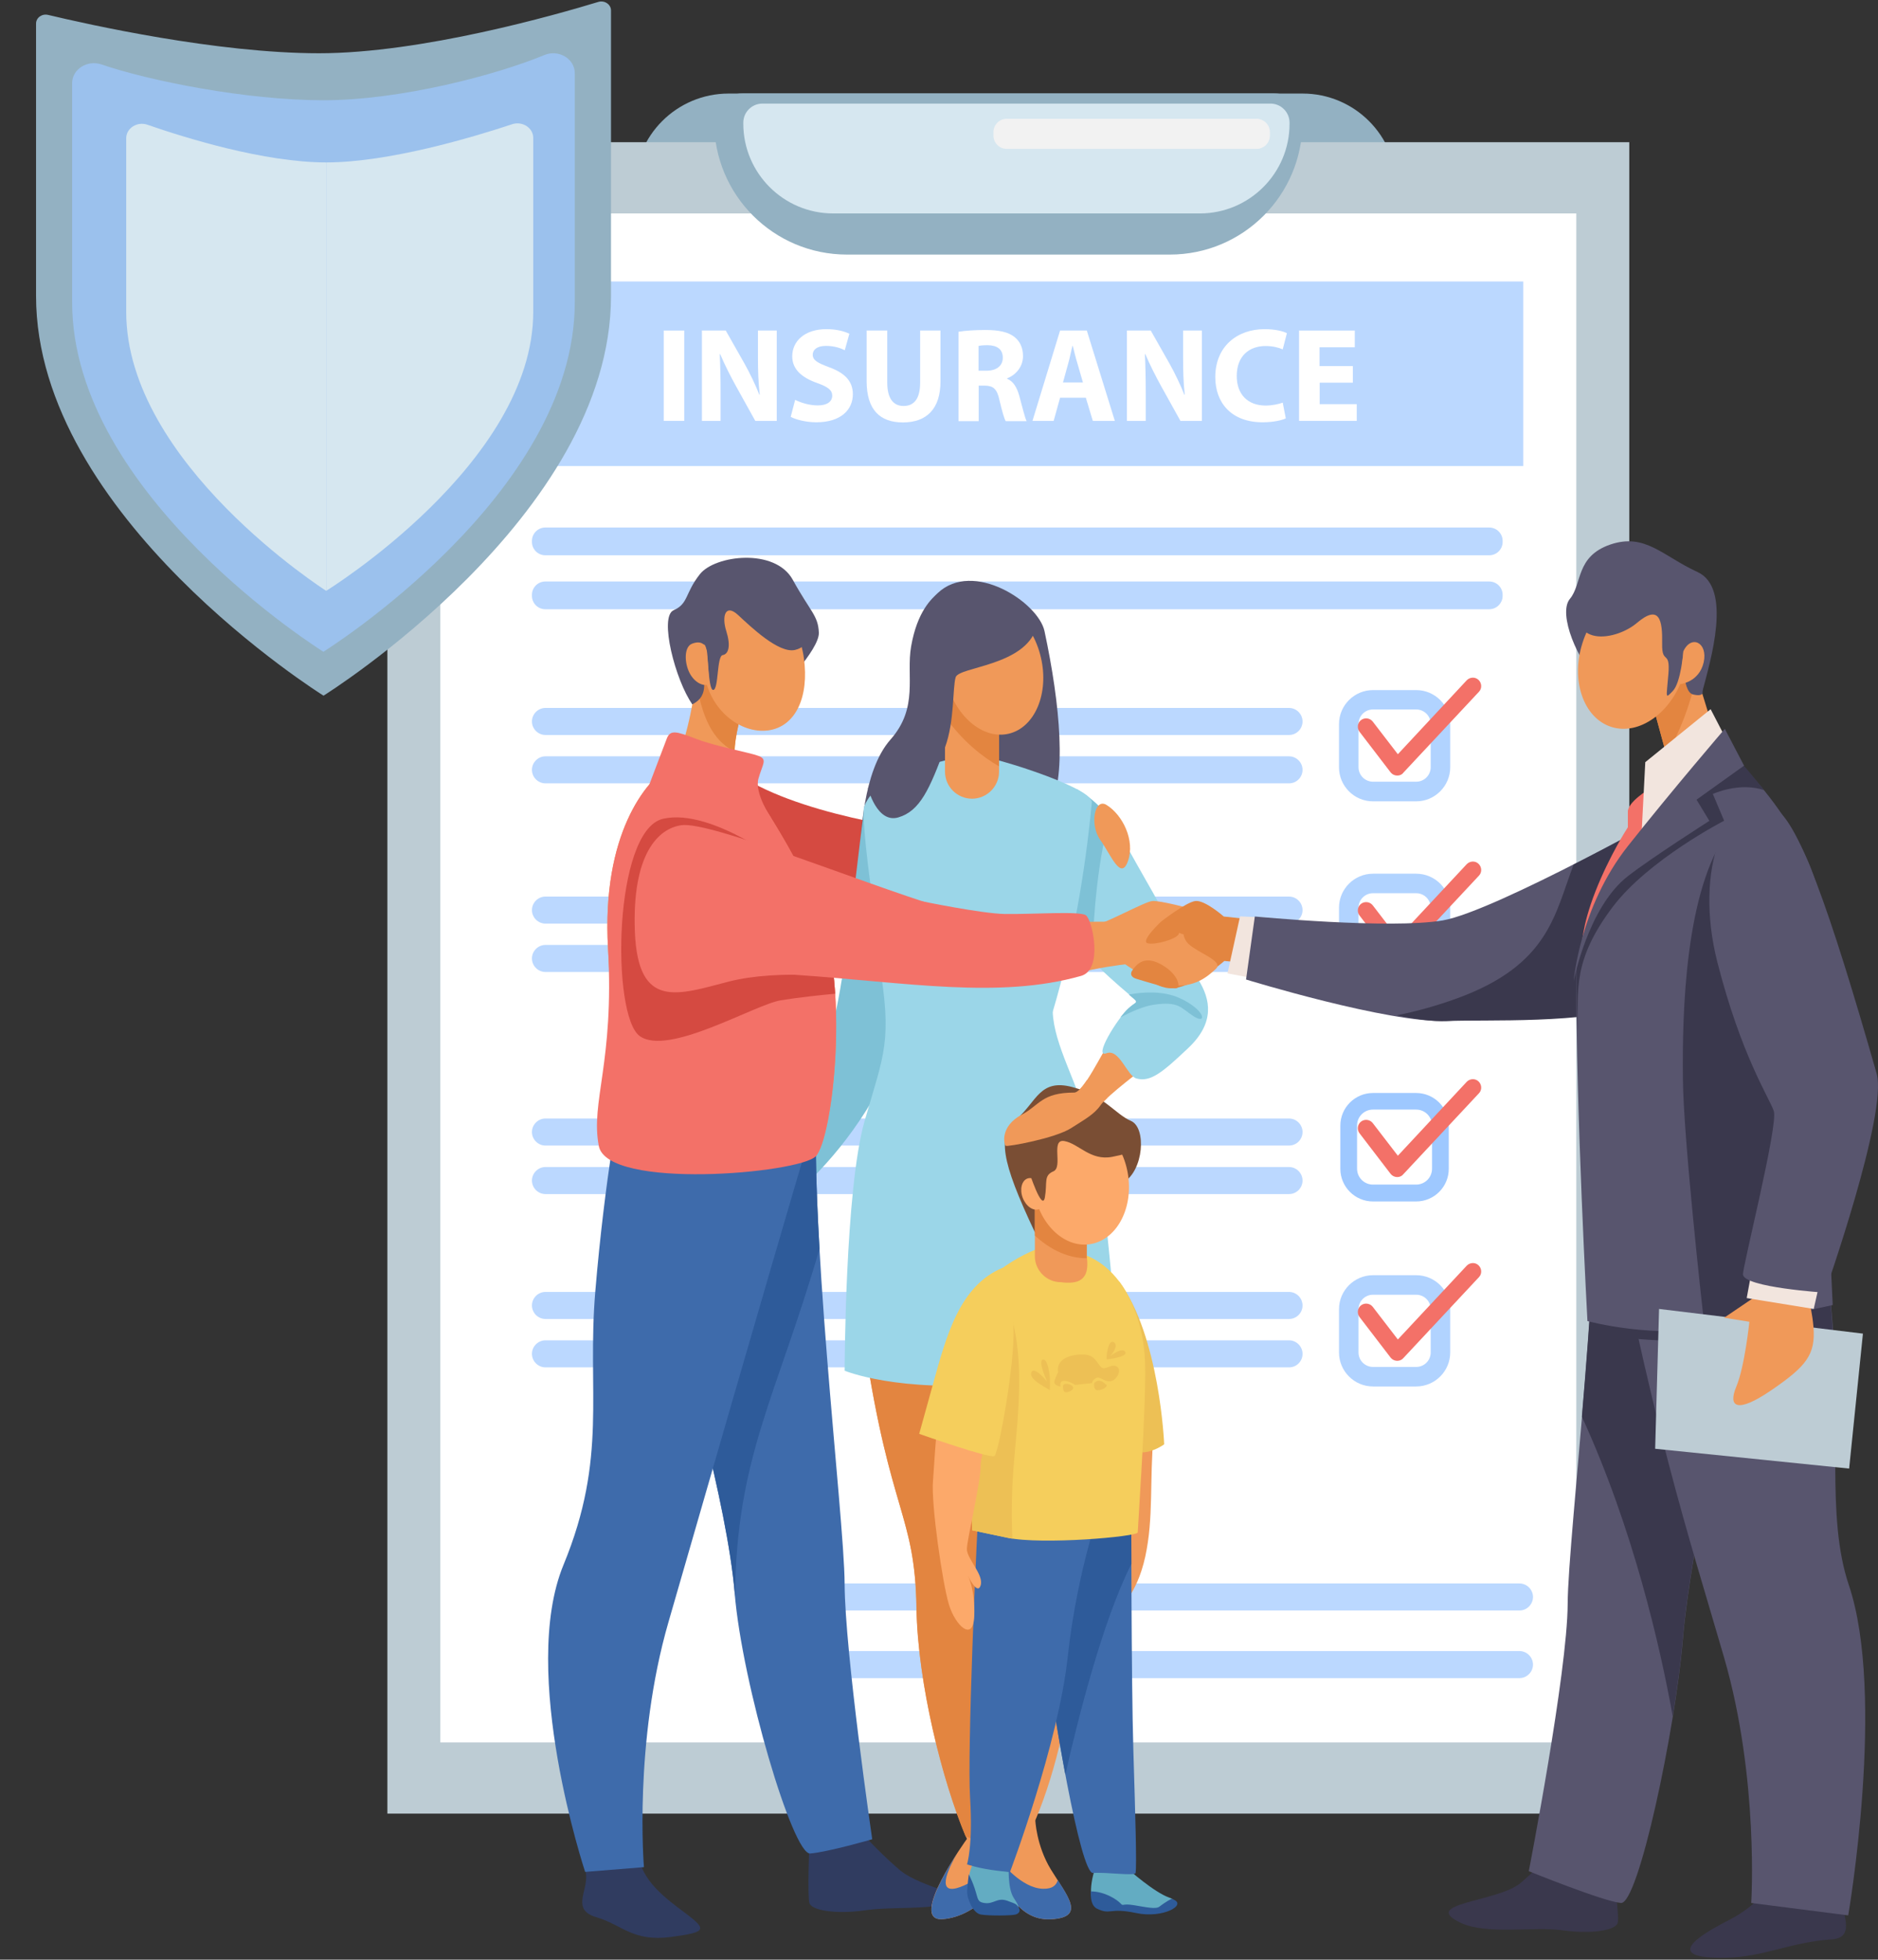<svg width="372" height="388" viewBox="0 0 372 388" fill="none" xmlns="http://www.w3.org/2000/svg">
<rect x="0" y="0" width="372" height="388" fill="#333333" stroke="none"/>
<path d="M125.727 37.127H276.632C276.632 26.859 268.296 18.523 258.028 18.523H144.331C134.063 18.523 125.727 26.831 125.727 37.127Z" fill="#93B1C2"/>
<path d="M322.732 28.156H76.734V359.088H322.732V28.156Z" fill="#BDCCD4"/>
<path d="M312.238 42.261H87.219V344.983H312.238V42.261Z" fill="white"/>
<path opacity="0.7" d="M294.999 109.943H108.017C106.554 109.943 105.367 108.756 105.367 107.294V107.1C105.367 105.637 106.554 104.45 108.017 104.45H294.999C296.462 104.45 297.649 105.637 297.649 107.1V107.294C297.649 108.756 296.462 109.943 294.999 109.943Z" fill="#9EC8FF"/>
<path opacity="0.7" d="M294.999 120.626H108.017C106.554 120.626 105.367 119.439 105.367 117.976V117.783C105.367 116.32 106.554 115.133 108.017 115.133H294.999C296.462 115.133 297.649 116.32 297.649 117.783V117.976C297.649 119.411 296.462 120.626 294.999 120.626Z" fill="#9EC8FF"/>
<path opacity="0.7" d="M255.334 145.524H108.045C106.582 145.524 105.367 144.309 105.367 142.846C105.367 141.383 106.582 140.169 108.045 140.169H255.334C256.797 140.169 258.012 141.383 258.012 142.846C258.012 144.309 256.825 145.524 255.334 145.524Z" fill="#9EC8FF"/>
<path opacity="0.7" d="M255.334 155.102H108.045C106.582 155.102 105.367 153.887 105.367 152.424C105.367 150.961 106.582 149.747 108.045 149.747H255.334C256.797 149.747 258.012 150.961 258.012 152.424C258.012 153.887 256.825 155.102 255.334 155.102Z" fill="#9EC8FF"/>
<path opacity="0.7" d="M255.334 182.87H108.045C106.582 182.87 105.367 181.656 105.367 180.193C105.367 178.73 106.582 177.516 108.045 177.516H255.334C256.797 177.516 258.012 178.73 258.012 180.193C258.012 181.656 256.825 182.87 255.334 182.87Z" fill="#9EC8FF"/>
<path opacity="0.7" d="M255.334 192.449H108.045C106.582 192.449 105.367 191.234 105.367 189.771C105.367 188.308 106.582 187.094 108.045 187.094H255.334C256.797 187.094 258.012 188.308 258.012 189.771C258.012 191.234 256.825 192.449 255.334 192.449Z" fill="#9EC8FF"/>
<path opacity="0.7" d="M255.334 226.814H108.045C106.582 226.814 105.367 225.6 105.367 224.137C105.367 222.674 106.582 221.459 108.045 221.459H255.334C256.797 221.459 258.012 222.674 258.012 224.137C258.012 225.6 256.825 226.814 255.334 226.814Z" fill="#9EC8FF"/>
<path opacity="0.7" d="M255.334 236.42H108.045C106.582 236.42 105.367 235.206 105.367 233.743C105.367 232.28 106.582 231.065 108.045 231.065H255.334C256.797 231.065 258.012 232.28 258.012 233.743C258.012 235.206 256.825 236.42 255.334 236.42Z" fill="#9EC8FF"/>
<path opacity="0.7" d="M255.334 261.152H108.045C106.582 261.152 105.367 259.938 105.367 258.475C105.367 257.012 106.582 255.797 108.045 255.797H255.334C256.797 255.797 258.012 257.012 258.012 258.475C258.012 259.938 256.825 261.152 255.334 261.152Z" fill="#9EC8FF"/>
<path opacity="0.7" d="M255.334 270.731H108.045C106.582 270.731 105.367 269.516 105.367 268.053C105.367 266.59 106.582 265.376 108.045 265.376H255.334C256.797 265.376 258.012 266.59 258.012 268.053C258.012 269.544 256.825 270.731 255.334 270.731Z" fill="#9EC8FF"/>
<path opacity="0.7" d="M300.982 318.87H153.693C152.23 318.87 151.016 317.656 151.016 316.193C151.016 314.73 152.23 313.515 153.693 313.515H300.982C302.445 313.515 303.66 314.73 303.66 316.193C303.66 317.656 302.445 318.87 300.982 318.87Z" fill="#9EC8FF"/>
<path opacity="0.7" d="M300.982 332.258H153.693C152.23 332.258 151.016 331.043 151.016 329.58C151.016 328.117 152.23 326.903 153.693 326.903H300.982C302.445 326.903 303.66 328.117 303.66 329.58C303.66 331.043 302.445 332.258 300.982 332.258Z" fill="#9EC8FF"/>
<g opacity="0.8">
<path d="M280.526 158.663H271.97C268.243 158.663 265.234 155.626 265.234 151.928V143.371C265.234 139.644 268.271 136.635 271.97 136.635H280.526C284.253 136.635 287.262 139.672 287.262 143.371V151.928C287.262 155.626 284.225 158.663 280.526 158.663ZM271.97 140.472C270.369 140.472 269.099 141.77 269.099 143.343V151.9C269.099 153.501 270.396 154.771 271.97 154.771H280.526C282.127 154.771 283.397 153.473 283.397 151.9V143.343C283.397 141.742 282.1 140.472 280.526 140.472H271.97Z" fill="#9EC8FF"/>
</g>
<g opacity="0.8">
<path d="M280.526 195.016H271.97C268.243 195.016 265.234 191.979 265.234 188.281V179.724C265.234 175.997 268.271 172.989 271.97 172.989H280.526C284.253 172.989 287.262 176.025 287.262 179.724V188.281C287.262 192.007 284.225 195.016 280.526 195.016ZM271.97 176.853C270.369 176.853 269.099 178.15 269.099 179.724V188.281C269.099 189.882 270.396 191.151 271.97 191.151H280.526C282.127 191.151 283.397 189.854 283.397 188.281V179.724C283.397 178.123 282.1 176.853 280.526 176.853H271.97Z" fill="#9EC8FF"/>
</g>
<path d="M276.78 153.556C276.752 153.556 276.725 153.556 276.697 153.556C276.2 153.529 275.759 153.308 275.455 152.921L269.3 144.889C268.748 144.171 268.886 143.122 269.603 142.57C270.321 142.018 271.37 142.156 271.922 142.874L276.89 149.333L290.526 134.703C291.161 134.041 292.21 133.986 292.873 134.621C293.535 135.255 293.59 136.304 292.955 136.967L277.967 153.004C277.691 153.391 277.249 153.556 276.78 153.556Z" fill="#F37168"/>
<path d="M276.78 189.937C276.752 189.937 276.725 189.937 276.697 189.937C276.2 189.909 275.759 189.688 275.455 189.302L269.3 181.269C268.748 180.552 268.886 179.503 269.603 178.951C270.321 178.399 271.37 178.537 271.922 179.254L276.89 185.714L290.526 171.112C291.161 170.449 292.21 170.394 292.873 171.029C293.535 171.664 293.59 172.713 292.955 173.375L277.967 189.412C277.691 189.744 277.249 189.937 276.78 189.937Z" fill="#F37168"/>
<path d="M280.516 237.883H271.959C268.398 237.883 265.5 234.985 265.5 231.424V222.867C265.5 219.306 268.398 216.408 271.959 216.408H280.516C284.077 216.408 286.975 219.306 286.975 222.867V231.424C286.975 234.985 284.077 237.883 280.516 237.883ZM271.959 219.693C270.22 219.693 268.812 221.1 268.812 222.839V231.396C268.812 233.135 270.22 234.543 271.959 234.543H280.516C282.255 234.543 283.663 233.135 283.663 231.396V222.839C283.663 221.1 282.255 219.693 280.516 219.693H271.959Z" fill="#9EC8FF"/>
<g opacity="0.8">
<path d="M280.526 274.512H271.97C268.243 274.512 265.234 271.476 265.234 267.777V259.22C265.234 255.494 268.271 252.485 271.97 252.485H280.526C284.253 252.485 287.262 255.521 287.262 259.22V267.777C287.262 271.504 284.225 274.512 280.526 274.512ZM271.97 256.35C270.369 256.35 269.099 257.647 269.099 259.22V267.777C269.099 269.378 270.396 270.648 271.97 270.648H280.526C282.127 270.648 283.397 269.351 283.397 267.777V259.22C283.397 257.619 282.1 256.35 280.526 256.35H271.97Z" fill="#9EC8FF"/>
</g>
<path d="M276.78 233.053C276.752 233.053 276.725 233.053 276.697 233.053C276.2 233.025 275.759 232.804 275.455 232.418L269.3 224.385C268.748 223.668 268.886 222.619 269.603 222.067C270.321 221.514 271.37 221.652 271.922 222.37L276.89 228.829L290.526 214.2C291.161 213.537 292.21 213.482 292.873 214.117C293.535 214.752 293.59 215.801 292.955 216.463L277.967 232.5C277.691 232.859 277.249 233.053 276.78 233.053Z" fill="#F37168"/>
<path d="M276.78 269.433C276.752 269.433 276.725 269.433 276.697 269.433C276.2 269.406 275.759 269.185 275.455 268.798L269.3 260.766C268.748 260.048 268.886 258.999 269.603 258.447C270.321 257.895 271.37 258.033 271.922 258.751L276.89 265.21L290.526 250.608C291.161 249.946 292.21 249.89 292.873 250.525C293.535 251.16 293.59 252.209 292.955 252.871L277.967 268.909C277.691 269.24 277.249 269.433 276.78 269.433Z" fill="#F37168"/>
<path d="M231.723 50.404H167.767C153.247 50.404 141.461 38.645 141.461 24.098C141.461 21.007 143.973 18.495 147.064 18.495H252.397C255.489 18.495 258.001 21.007 258.001 24.098C258.001 38.645 246.242 50.404 231.723 50.404Z" fill="#93B1C2"/>
<path d="M237.662 42.261H165.038C155.212 42.261 147.234 34.284 147.234 24.457V24.291C147.234 22.194 148.946 20.51 151.016 20.51H251.656C253.754 20.51 255.438 22.221 255.438 24.291V24.457C255.466 34.284 247.488 42.261 237.662 42.261Z" fill="#D6E7F0"/>
<path opacity="0.7" d="M301.728 55.731H97.742V92.277H301.728V55.731Z" fill="#9EC8FF"/>
<path d="M135.534 65.447V83.334H131.477V65.447H135.534Z" fill="white"/>
<path d="M139.039 83.334V65.447H143.759L147.486 72.017C148.534 73.894 149.611 76.13 150.411 78.145H150.494C150.218 75.771 150.135 73.369 150.135 70.692V65.447H153.862V83.334H149.611L145.774 76.433C144.725 74.529 143.538 72.21 142.655 70.112L142.572 70.14C142.683 72.514 142.738 75.026 142.738 77.951V83.334H139.039Z" fill="white"/>
<path d="M157.508 79.166C158.585 79.718 160.269 80.27 162.008 80.27C163.857 80.27 164.851 79.497 164.851 78.338C164.851 77.234 163.995 76.599 161.842 75.826C158.861 74.777 156.929 73.149 156.929 70.554C156.929 67.49 159.468 65.171 163.691 65.171C165.706 65.171 167.197 65.585 168.246 66.082L167.335 69.339C166.617 68.981 165.348 68.484 163.581 68.484C161.814 68.484 160.986 69.284 160.986 70.223C160.986 71.355 162.008 71.879 164.299 72.735C167.445 73.894 168.936 75.55 168.936 78.062C168.936 81.071 166.617 83.61 161.704 83.61C159.661 83.61 157.646 83.086 156.625 82.534L157.508 79.166Z" fill="white"/>
<path d="M175.749 65.447V75.743C175.749 78.835 176.909 80.381 178.979 80.381C181.104 80.381 182.264 78.89 182.264 75.743V65.447H186.294V75.495C186.294 81.016 183.506 83.638 178.841 83.638C174.314 83.638 171.664 81.153 171.664 75.44V65.447H175.749Z" fill="white"/>
<path d="M189.805 65.696C191.102 65.475 193.034 65.337 195.187 65.337C197.837 65.337 199.714 65.724 200.984 66.745C202.033 67.6 202.64 68.843 202.64 70.499C202.64 72.79 201.011 74.336 199.493 74.915V74.998C200.735 75.495 201.426 76.709 201.895 78.338C202.447 80.353 202.999 82.699 203.358 83.389H199.217C198.914 82.892 198.5 81.43 197.975 79.221C197.506 76.986 196.733 76.378 195.077 76.351H193.862V83.389H189.86V65.696H189.805ZM193.835 73.397H195.436C197.451 73.397 198.638 72.376 198.638 70.83C198.638 69.174 197.534 68.373 195.657 68.346C194.663 68.346 194.111 68.429 193.835 68.484V73.397Z" fill="white"/>
<path d="M209.981 78.752L208.711 83.334H204.516L209.981 65.447H215.281L220.829 83.334H216.468L215.088 78.752H209.981ZM214.508 75.716L213.404 71.906C213.073 70.858 212.769 69.505 212.493 68.456H212.438C212.162 69.505 211.913 70.885 211.61 71.906L210.561 75.716H214.508Z" fill="white"/>
<path d="M223.227 83.334V65.447H227.947L231.673 72.017C232.722 73.894 233.798 76.13 234.599 78.145H234.682C234.406 75.771 234.351 73.369 234.351 70.692V65.447H238.077V83.334H233.826L229.989 76.433C228.94 74.529 227.753 72.21 226.87 70.112L226.787 70.14C226.898 72.514 226.953 75.026 226.953 77.951V83.334H223.227Z" fill="white"/>
<path d="M254.694 82.837C253.948 83.196 252.265 83.61 250.112 83.61C243.929 83.61 240.727 79.773 240.727 74.667C240.727 68.567 245.088 65.171 250.498 65.171C252.596 65.171 254.197 65.585 254.914 65.972L254.086 69.174C253.258 68.815 252.127 68.511 250.691 68.511C247.489 68.511 244.977 70.444 244.977 74.446C244.977 78.034 247.103 80.298 250.719 80.298C251.933 80.298 253.286 80.022 254.086 79.718L254.694 82.837Z" fill="white"/>
<path d="M268.003 75.771H261.406V80.022H268.748V83.334H257.32V65.447H268.361V68.76H261.378V72.486H267.975V75.771H268.003Z" fill="white"/>
<path d="M248.896 29.481H199.431C197.968 29.481 196.781 28.294 196.781 26.831V26.168C196.781 24.706 197.968 23.519 199.431 23.519H248.896C250.359 23.519 251.546 24.706 251.546 26.168V26.831C251.546 28.294 250.359 29.481 248.896 29.481Z" fill="#F2F2F2"/>
<path d="M145.635 152.866C156.98 161.064 181.325 164.625 189.082 165.039C196.838 165.453 184.776 186.873 184.776 186.873C184.776 186.873 163.908 189.385 154.026 186.873C144.144 184.361 145.635 152.866 145.635 152.866Z" fill="#D54A41"/>
<path d="M126.176 365.188C126.314 370.791 129.516 374.131 134.705 377.996C140.171 382.053 140.447 382.495 132.883 383.516C125.32 384.51 123.222 381.087 118.199 379.624C113.147 378.161 116.377 374.573 116.101 371.233C115.825 367.865 115.356 362.427 115.356 362.427L126.176 365.188Z" fill="#303C60"/>
<path d="M170.262 362.4C170.262 362.4 173.629 366.292 178.101 370.156C182.573 374.021 193.917 375.346 188.452 376.781C182.987 378.216 176.886 377.444 171.255 378.244C165.624 379.044 160.739 378.272 160.325 376.781C159.911 375.29 160.325 364.636 160.325 364.636L170.262 362.4Z" fill="#303C60"/>
<path d="M185.719 117.451C192.758 110.771 205.649 119.273 206.891 124.932C210.01 139.478 211.418 154.522 207.608 160.429C203.799 166.336 169.848 170.062 170.262 167.965C170.676 165.867 170.758 152.81 176.389 146.434C182.02 140.058 179.453 133.875 180.475 127.995C181.717 120.901 184.615 118.528 185.719 117.451Z" fill="#58556E"/>
<path d="M171.226 159.96C168.825 176.908 166.534 208.817 159.605 216.573C152.677 224.33 148.812 242.879 148.812 242.879C148.812 242.879 171.198 230.651 180.363 200.591C183.233 191.151 176.222 169.152 174.511 167.054C172.799 164.956 171.226 159.96 171.226 159.96Z" fill="#7EC1D6"/>
<path d="M219.728 206.526C218.348 208.21 214.649 216.353 212.745 216.353C206.341 216.353 205.871 218.865 202.393 220.714C197.922 223.088 198.888 226.704 199.192 226.897C199.495 227.118 208.991 225.434 212.193 223.364C214.842 221.652 216.719 220.686 218.017 218.809C219.314 216.932 226.601 211.467 226.601 211.467L219.728 206.526Z" fill="#F09959"/>
<path d="M213.277 156.233C219.763 160.153 220.95 163.796 227.299 174.838C233.675 185.906 234.779 189.881 237.319 193.884C239.831 197.886 240.686 202.496 235.359 207.52C230.28 212.322 227.906 214.31 225.118 213.537C223.241 213.04 221.751 207.547 219.156 208.541C216.534 209.535 221.171 201.833 223.545 199.653C224.842 198.466 225.367 198.549 224.953 198.024C224.539 197.472 216.561 191.537 209.909 182.925C203.229 174.368 213.277 156.233 213.277 156.233Z" fill="#9BD6E8"/>
<path d="M233.59 197.583C230.443 196.175 226.496 196.368 223.598 196.92C224.343 197.555 224.812 197.941 224.895 198.052C225.309 198.604 224.785 198.493 223.487 199.68C223.018 200.094 222.494 200.729 221.914 201.447C224.122 200.288 226.524 199.239 228.511 198.935C233.562 198.19 233.866 199.57 236.488 201.254C239.166 202.938 238.752 199.901 233.59 197.583Z" fill="#7EC1D6"/>
<path d="M219.787 162.113C218.048 159.739 216.199 158.028 213.273 156.261C213.273 156.261 203.225 174.369 209.878 182.981C211.975 185.713 214.239 188.17 216.337 190.295C216.447 184.471 217.082 171.498 219.787 162.113Z" fill="#7EC1D6"/>
<path d="M188.623 150.243C179.956 152.203 172.945 154.77 171.15 159.794C170.295 162.251 175.319 202.551 180.342 207.023C190.059 215.662 206.096 207.575 206.096 207.575C206.096 207.575 213.383 189.44 216.254 159.021C216.999 156.288 199.637 150.878 196.849 150.326C194.061 149.774 188.623 150.243 188.623 150.243Z" fill="#9BD6E8"/>
<path d="M191.519 364.111C191.519 364.111 179.622 380.563 186.771 379.983C193.92 379.403 198.558 372.061 198.558 372.061C198.558 372.061 201.042 380.397 208.164 380.011C215.313 379.624 211.283 375.263 208.164 370.156C205.238 365.353 205.072 360.302 205.072 360.302L191.519 364.111Z" fill="#F09959"/>
<path d="M192.542 158.138C189.589 158.138 187.188 155.737 187.188 152.783V132.826C187.188 129.873 189.589 127.471 192.542 127.471C195.496 127.471 197.897 129.873 197.897 132.826V152.783C197.897 155.709 195.496 158.138 192.542 158.138Z" fill="#F09959"/>
<path d="M192.542 127.471C189.589 127.471 187.188 129.873 187.188 132.826V141.852C190.665 146.821 194.723 149.912 197.897 151.734V132.826C197.897 129.873 195.496 127.471 192.542 127.471Z" fill="#E38540"/>
<path d="M206.178 130.149C207.862 137.27 204.991 144.061 199.802 145.275C194.612 146.49 189.064 141.687 187.38 134.565C185.697 127.444 188.567 120.653 193.757 119.439C198.946 118.224 204.522 123.027 206.178 130.149Z" fill="#F09959"/>
<path d="M181.56 204.649C181.56 204.649 164.86 217.236 170.215 258.502C175.57 299.741 181.229 298.499 181.56 318.346C181.863 338.192 190.365 365.574 195.417 370.929C200.468 376.284 212.834 347.577 212.834 322.1C212.834 307.222 212.834 300.072 216.312 276.776C219.762 253.479 219.045 219.472 205.188 204.677C191.304 189.854 181.56 204.649 181.56 204.649Z" fill="#F09959"/>
<path d="M195.052 296.898C195.024 287.127 191.794 266.397 192.54 237.717L171.258 266.093C176.282 299.686 181.25 299.796 181.526 318.346C181.775 333.389 186.715 352.739 191.27 363.587C194.251 364.663 196.238 365.905 196.763 367.479C197.481 369.577 197.95 370.736 198.226 371.095C198.336 371.04 198.419 370.957 198.53 370.874C198.778 369.107 197.508 360.164 196.1 347.108C193.754 325.025 195.079 306.669 195.052 296.898Z" fill="#E38540"/>
<path d="M174.048 189.909C176.836 206.222 175.152 208.431 171.26 221.956C167.368 235.509 167.312 271.393 167.312 271.393C167.312 271.393 177.857 275.809 198.283 273.905C218.709 272.028 221.525 269.819 221.525 269.819C221.525 269.819 219.206 234.874 216.28 224.468C213.354 214.089 208.772 206.968 208.524 200.288C208.303 193.635 174.048 189.909 174.048 189.909Z" fill="#9BD6E8"/>
<path d="M186.778 379.983C193.927 379.403 198.565 372.061 198.565 372.061C198.565 372.061 201.049 380.397 208.17 380.011C214.298 379.679 212.2 376.422 209.523 372.254C209.275 373.193 208.529 374.048 206.514 373.965C202.291 373.8 198.344 368.693 198.344 368.693C198.344 368.693 190.974 374.352 188.269 373.965C185.536 373.551 189.594 367.01 189.594 366.982C186.557 371.674 181.561 380.425 186.778 379.983Z" fill="#3E6BAB"/>
<path d="M228.513 283.87C227.684 293.31 228.54 300.459 226.856 308.215C225.145 315.972 221.584 318.511 221.584 318.511L218.438 282.186L228.513 283.87Z" fill="#F09959"/>
<path d="M204.991 243.983C198.201 229.602 197.538 224.882 201.43 221.514C205.322 218.147 205.957 213.537 212.361 215.221C218.765 216.905 220.863 220.576 224.01 221.928C227.156 223.281 226.522 231.783 222.547 234.101C218.517 236.42 204.991 243.983 204.991 243.983Z" fill="#7A4E34"/>
<path d="M199.825 369.383C199.825 369.383 199.549 373.745 200.763 375.705C201.978 377.664 202.861 378.548 198.306 378.658C193.752 378.741 192.51 377.582 192.151 374.821C191.792 372.061 191.847 371.233 192.482 369.549C193.117 367.838 199.825 369.383 199.825 369.383Z" fill="#63ACC2"/>
<path d="M223.457 370.073C223.457 370.073 228.591 374.683 231.655 375.732C234.691 376.781 230.44 379.1 225.058 377.94C219.675 376.781 220.117 378.354 217.384 377.112C214.651 375.87 217.163 369.163 217.163 369.163L223.457 370.073Z" fill="#63ACC2"/>
<path d="M224.082 297.726C224.082 297.726 224.082 332.782 224.496 346.445C224.91 360.081 225.186 369.328 224.938 370.846C224.827 371.481 219.031 370.626 216.519 370.846C214.007 371.067 208.652 339.517 206.444 322.514C204.235 305.51 203.297 293.116 203.297 293.116L224.082 297.726Z" fill="#3E6BAB"/>
<path d="M206.445 322.514C207.494 330.519 209.233 341.753 211.027 351.359C213.512 340.4 218.397 320.913 224.111 309.651C224.083 302.722 224.083 297.726 224.083 297.726L211.027 294.828C208.488 295.297 205.976 295.766 203.547 296.208C203.961 300.928 204.899 310.589 206.445 322.514Z" fill="#2E5B9A"/>
<path d="M194.28 290.191C193.231 307.415 191.602 347.108 192.154 355.913C192.761 365.464 191.547 369.135 191.547 369.135C191.547 369.135 193.866 369.963 197.647 370.405C200.049 370.681 200.049 370.681 200.049 370.681C200.049 370.681 209.627 345.424 211.504 328.007C213.381 310.589 218.432 296.926 218.432 296.926L194.28 290.191Z" fill="#3E6BAB"/>
<path d="M221.634 253.644C229.749 264.547 230.605 285.967 230.605 285.967C230.605 285.967 227.292 288.479 224.118 287.237C220.944 285.995 221.634 253.644 221.634 253.644Z" fill="#EDC055"/>
<path d="M212.971 247.875C222.632 250.084 226.607 261.208 226.828 270.041C227.048 278.846 225.365 302.584 225.365 303.412C225.365 304.241 206.457 305.924 199.528 304.461C192.6 302.998 192.6 302.998 192.6 302.998C192.6 302.998 190.723 267.943 192.6 259.331C194.477 250.718 206.871 246.744 206.871 246.744L212.971 247.875Z" fill="#F5CE5C"/>
<path d="M209.595 271.696C209.07 268.495 213.349 267.97 215.254 268.246C217.158 268.522 217.6 270.62 218.4 270.868C219.201 271.144 220.305 269.902 221.299 270.62C222.292 271.338 221.133 273.38 219.891 273.491C218.621 273.601 217.903 272.359 216.993 272.911C216.109 273.491 216.468 273.85 216.302 273.85C216.137 273.85 212.99 274.208 212.99 274.208C212.99 274.208 211.638 273.325 210.671 273.408C209.733 273.518 210.092 274.512 210.092 274.512C210.092 274.512 208.518 274.402 208.905 273.297C209.291 272.221 209.595 271.696 209.595 271.696Z" fill="#EDC055"/>
<path d="M216.749 273.85C217.715 272.773 218.681 273.794 219.122 274.153C219.564 274.512 218.377 275.257 217.439 275.257C216.5 275.285 216.749 273.85 216.749 273.85Z" fill="#EDC055"/>
<path d="M210.568 274.54C210.458 273.739 212.031 273.905 212.5 274.54C212.969 275.175 211.451 275.809 210.982 275.644C210.513 275.478 210.568 274.54 210.568 274.54Z" fill="#EDC055"/>
<path d="M207.944 275.285C207.833 274.981 203.803 273.298 204.272 271.779C204.742 270.261 207.419 273.546 207.419 273.546C207.419 273.546 205.57 269.544 206.536 269.212C207.474 268.909 207.861 271.724 207.944 272.58C208.026 273.38 207.944 275.285 207.944 275.285Z" fill="#EDC055"/>
<path d="M219.203 268.495C219.203 268.495 219.479 265.072 220.638 265.762C221.798 266.452 219.921 268.495 219.921 268.495C219.921 268.495 222.322 266.618 222.902 267.667C223.482 268.715 219.203 269.157 219.203 269.157V268.495Z" fill="#EDC055"/>
<path d="M200.79 290.191C201.646 279.481 203.937 264.575 197.423 253.865L195.684 253.672C194.221 255.273 193.089 257.15 192.592 259.33C190.715 267.943 192.592 302.998 192.592 302.998C192.592 302.998 192.592 302.998 199.52 304.461C199.824 304.517 200.183 304.599 200.542 304.655C200.376 301.535 200.293 296.484 200.79 290.191Z" fill="#EDC055"/>
<path d="M210.126 253.865C207.311 253.865 204.992 251.546 204.992 248.731V239.291C204.992 236.475 207.311 234.156 210.126 234.156C212.942 234.156 215.26 236.475 215.26 239.291V248.731C216.006 253.644 213.439 254.279 210.126 253.865Z" fill="#F09959"/>
<path d="M215.26 249.117V236.641C215.26 235.261 214.129 234.129 212.749 234.129H207.504C206.124 234.129 204.992 235.261 204.992 236.641V244.646C209.05 248.344 212.776 249.145 215.26 249.117Z" fill="#E38540"/>
<path d="M223.479 232.832C224.418 239.594 220.995 245.639 215.805 246.357C210.644 247.075 205.675 242.161 204.764 235.426C203.826 228.664 207.249 222.619 212.438 221.901C217.6 221.156 222.541 226.069 223.479 232.832Z" fill="#FCA96A"/>
<path d="M195.497 253.865C186.085 258.061 185.257 288.507 184.815 293.116C184.401 297.726 186.692 313.487 187.962 317.683C189.231 321.879 192.792 325.219 192.985 319.974C193.179 314.757 191.743 311.997 191.743 311.997C191.743 311.997 193.62 315.999 194.255 313.874C194.89 311.776 191.522 308.629 191.522 306.725C191.522 304.848 194.255 293.696 194.255 290.135C194.255 286.575 199.5 275.009 199.5 265.569C199.527 256.156 195.497 253.865 195.497 253.865Z" fill="#FCA96A"/>
<path d="M198.667 250.994C190.055 254.5 187.433 264.575 184.756 274.236C182.078 283.897 182.078 283.897 182.078 283.897C182.078 283.897 196.156 288.866 196.984 288.286C197.812 287.679 200.986 270.261 200.765 263.112C200.572 255.963 198.667 250.994 198.667 250.994Z" fill="#F5CE5C"/>
<path d="M206.673 235.592C207.308 237.248 206.894 238.96 205.79 239.401C204.658 239.843 203.223 238.822 202.588 237.165C201.953 235.509 202.367 233.798 203.471 233.356C204.603 232.915 206.038 233.936 206.673 235.592Z" fill="#FCA96A"/>
<path d="M203.823 231.921C203.823 231.921 206.445 240.036 206.97 237.082C207.494 234.129 206.666 232.776 208.653 231.921C210.641 231.093 208.018 225.406 210.862 225.931C213.705 226.455 215.996 229.878 220.302 229.05C224.608 228.222 226.402 227.283 224.608 224.882C222.814 222.481 208.129 220.162 208.129 220.162L201.891 227.311L203.823 231.921Z" fill="#7A4E34"/>
<path d="M217.355 377.94C220.087 379.21 219.646 377.637 225.028 378.768C230.411 379.928 235.324 377.085 232.288 376.036C232.205 376.008 232.15 375.981 232.067 375.953C231.073 376.45 230.107 377.167 229.666 377.499C228.976 378.051 227.154 377.637 224.642 377.223C222.13 376.809 222.572 377.526 221.964 376.864C221.357 376.201 218.9 374.49 216.085 374.49C216.002 376.008 216.251 377.416 217.355 377.94Z" fill="#2E5B9A"/>
<path d="M191.904 371.095C194.139 375.649 193.063 376.477 194.967 376.781C196.844 377.085 197.507 375.622 199.522 376.339C201.537 377.057 201.261 377.029 201.73 377.609C202.199 378.161 201.979 378.851 201.151 379.072C200.322 379.293 195.961 379.348 194.305 379.072C192.621 378.796 191.517 375.649 191.572 374.545C191.6 373.386 191.904 371.095 191.904 371.095Z" fill="#2E5B9A"/>
<path d="M137.136 139.451C133.824 134.786 130.484 122.116 133.437 120.819C136.391 119.521 135.646 117.479 138.627 113.697C141.58 109.916 153.532 108.425 157.038 114.801C160.543 121.178 162.062 121.84 162.2 125.263C162.338 128.686 153.919 137.187 153.919 137.187L137.136 139.451Z" fill="#58556E"/>
<path d="M215.335 213.813C214.369 215.248 213.458 216.325 212.768 216.325C206.364 216.325 205.895 218.837 202.417 220.686C197.945 223.06 198.911 226.676 199.215 226.869C199.519 227.09 209.014 225.406 212.216 223.336C214.866 221.625 216.743 220.659 218.04 218.782C218.289 218.423 218.758 217.926 219.338 217.374C217.902 216.325 216.55 215.138 215.335 213.813Z" fill="#F09959"/>
<path d="M139.316 123.055C139.316 123.055 137.219 148.891 132.609 151.734C127.999 154.55 119.166 165.066 120.436 187.728C121.706 210.39 123.362 220.189 125.046 228.94C126.729 237.69 158.224 232.362 161.564 228.94C164.932 225.517 168.714 194.243 161.564 178.398C154.415 162.554 146.438 153.583 145.61 149.664C144.782 145.744 150.22 130.011 150.22 130.011L139.316 123.055Z" fill="#F09959"/>
<path d="M145.525 148.808C145.414 143.867 150.217 129.983 150.217 129.983L139.314 123.055C139.314 123.055 138.845 128.686 137.906 134.979C139.314 143.757 142.157 147.097 145.525 148.808Z" fill="#E38540"/>
<path d="M159.239 130.314C160.288 137.905 157.666 143.84 152.2 144.612C146.735 145.358 140.497 140.665 139.448 133.074C138.399 125.484 141.987 118.721 147.453 117.948C152.918 117.203 158.19 122.723 159.239 130.314Z" fill="#F09959"/>
<path d="M219.195 159.38C222.396 161.368 224.853 166.391 223.445 170.449C222.038 174.507 220.078 169.29 217.952 166.308C215.799 163.327 216.793 157.89 219.195 159.38Z" fill="#F09959"/>
<path d="M162.007 213.703C159.798 240.202 167.251 300.045 167.306 313.598C167.362 327.151 172.772 364.166 172.772 364.166C172.772 364.166 163.966 366.706 160.488 366.982C157.038 367.286 147.018 333.417 145.528 315.475C144.037 297.533 134.68 265.679 134.68 265.679L137.882 211.025L162.007 213.703Z" fill="#3E6BAB"/>
<path d="M162.002 213.703L137.905 211.025L134.703 265.679C134.703 265.679 144.061 297.533 145.551 315.475C145.579 315.696 145.579 315.944 145.606 316.193C145.8 288.534 153.832 276.527 162.334 247.24C161.588 234.377 161.285 222.287 162.002 213.703Z" fill="#2E5B9A"/>
<path d="M161.065 222.591C149.72 261.014 139.342 297.229 132.413 321.161C125.485 345.093 127.555 369.687 127.555 369.687L115.907 370.626C115.907 370.626 102.795 331.181 111.628 309.816C120.434 288.452 116.238 275.589 117.922 255.659C119.799 233.163 123.001 216.711 123.001 216.711L161.065 222.591Z" fill="#3E6BAB"/>
<path d="M161.592 178.399C157.755 169.897 153.697 163.355 150.606 158.552C149.253 158.359 147.514 158.193 145.555 158.138C142.297 158.083 136.639 153.915 133.271 151.154C133.05 151.403 132.83 151.596 132.609 151.734C127.999 154.55 119.166 165.066 120.436 187.728C121.706 210.39 116.93 218.147 118.614 226.897C120.298 235.647 158.224 232.362 161.592 228.94C164.932 225.517 168.713 194.243 161.592 178.399Z" fill="#F37168"/>
<path d="M132.056 146.296L128.633 155.295L150.246 164.073L152.73 161.919C152.73 161.919 149.39 157.061 150.246 154.135C151.074 151.21 152.068 150.354 150.246 149.664C148.424 148.974 141.965 147.842 137.907 146.296C133.877 144.75 132.746 144.447 132.056 146.296Z" fill="#F37168"/>
<path d="M165.433 196.755C164.991 189.992 163.832 183.422 161.568 178.399C160.74 176.549 159.884 174.783 159.056 173.126L156.324 171.939C156.324 171.939 141.197 159.877 131.343 162.113C121.489 164.376 121.047 201.116 126.733 205.146C132.392 209.176 149.395 198.935 154.667 198.052C158.063 197.5 162.645 197.003 165.433 196.755Z" fill="#D54A41"/>
<path d="M203.737 181.628C197.582 181.628 191.261 181.104 186.016 179.503C170.282 174.672 140.802 162.61 135.006 163.383C130.451 163.99 125.151 168.986 125.759 184.526C126.394 200.067 134.371 196.92 144.335 194.353C154.3 191.814 167.743 193.359 186.016 194.353C192.199 194.684 198.989 193.691 205.255 192.228C204.924 188.694 204.4 185.161 203.737 181.628Z" fill="#F37168"/>
<path d="M226.435 182.788C225.358 182.208 216.277 182.677 207.609 182.456C208.161 185.493 209.542 190.516 209.873 193.58C219.175 190.875 226.628 190.599 226.628 190.599C226.628 190.599 228.367 183.836 226.435 182.788Z" fill="#F09959"/>
<path d="M199.026 180.966C204.602 181.048 213.821 180.358 215.091 181.214C216.361 182.07 218.596 191.952 214.152 193.221C197.894 197.831 179.621 194.519 157.787 193.028C135.953 191.538 182.519 178.426 182.519 178.426C182.519 178.426 194.389 180.883 199.026 180.966Z" fill="#F37168"/>
<path d="M137.132 139.451C140.831 137.629 139.009 134.068 139.313 131.694C139.644 129.321 138.595 127.444 139.478 127.609C140.362 127.775 140.169 136.663 141.273 136.608C142.377 136.553 141.963 129.9 143.15 129.707C144.337 129.514 144.778 127.858 143.867 124.959C142.929 122.033 143.674 119.439 146.186 121.757C148.698 124.076 154.246 129.431 157.476 128.686C160.705 127.94 160.539 124.628 160.263 124.242C159.987 123.883 151.651 114.525 151.651 114.525L135.172 123.966L134.703 132.578L137.132 139.451Z" fill="#58556E"/>
<path d="M140.082 129.348C140.302 131.584 140.385 134.979 140.578 135.476C139.116 136.083 137.239 134.869 136.383 132.799C135.527 130.728 135.61 127.996 137.101 127.444C138.011 127.085 139.833 126.754 140.082 129.348Z" fill="#F09959"/>
<path d="M205.282 124.324C202.936 131.888 189.935 131.998 189.3 134.096C188.665 136.194 189.107 142.763 187.202 147.953C184.166 156.261 182.206 160.595 177.955 161.837C173.704 163.107 171.938 156.068 171.938 156.068C171.938 156.068 179.528 146.048 179.942 145.827C180.356 145.606 184.359 119.991 184.359 119.991C184.359 119.991 194.544 118.114 195.069 117.838C195.593 117.562 202.936 120.819 202.936 120.819L205.282 124.324Z" fill="#58556E"/>
<path d="M216.766 183.174C218.394 183.174 226.675 178.537 228.248 178.399C229.822 178.261 236.005 179.944 236.005 179.944C236.005 179.944 224.053 189.219 223.832 189.081C223.639 188.943 216.766 183.174 216.766 183.174Z" fill="#F09959"/>
<path d="M251.547 191.151L242.521 190.268C242.521 190.268 237.691 194.546 233.274 195.54C228.858 196.534 225.297 191.814 225.297 191.814L232.142 183.809L244.205 182.456L253.341 183.395L251.547 191.151Z" fill="#E38540"/>
<path d="M221.516 189.909C221.516 189.909 227.091 194.408 231.812 195.043C236.532 195.678 239.154 193.387 240.838 191.841C242.521 190.295 237.277 188.694 235.372 186.845C233.495 184.996 234.848 181.932 234.848 181.932H226.595L221.516 189.909Z" fill="#F09959"/>
<path d="M251.538 182.456L242.401 181.462C242.401 181.462 238.62 178.123 236.743 178.399C234.866 178.675 230.007 182.456 230.007 182.456C230.007 182.456 225.867 186.321 227.302 186.762C228.738 187.176 232.933 185.962 233.458 184.996C233.982 184.03 232.409 185.327 237.129 184.996C241.849 184.664 242.374 183.836 242.374 183.836L251.51 184.554V182.456H251.538Z" fill="#E38540"/>
<path d="M224.215 192.255C225.402 190.406 227.086 189.329 230.012 190.958C232.965 192.587 233.821 194.878 233.269 195.54C232.717 196.203 227.169 194.408 225.098 193.801C223.497 193.304 224.215 192.255 224.215 192.255Z" fill="#E38540"/>
<path d="M337.242 136.801C338.816 130.839 343.177 116.43 336.249 113.256C329.32 110.081 325.898 105.471 318.969 107.818C312.068 110.192 313.449 115.602 310.964 118.583C308.508 121.536 312.648 131.225 316.595 134.675C320.57 138.153 337.242 136.801 337.242 136.801Z" fill="#58556E"/>
<path d="M251.457 181.711L245.633 181.435L243.148 192.724L252.92 194.574L251.457 181.711Z" fill="#F2E5DE"/>
<path d="M343.872 159.739C353.009 172.574 347.433 182.373 336.061 190.709C324.661 199.018 297.858 201.612 286.513 202.137C275.169 202.634 246.82 193.939 246.82 193.939L248.559 181.462C248.559 181.462 275.389 184.029 285.796 182.235C296.174 180.441 333.024 159.766 333.024 159.766H343.872V159.739Z" fill="#58556E"/>
<path d="M322.588 165.48C319.33 167.219 315.576 169.207 311.712 171.167C307.958 180.966 306.881 191.013 288.636 197.665C284.385 199.211 280.383 200.288 276.656 201.033C280.465 201.806 283.943 202.275 286.538 202.165C294.764 201.806 313.23 202.855 325.928 198.908C325.541 189.108 322.891 173.651 322.588 165.48Z" fill="#3A384D"/>
<path d="M333.276 124.6L340.205 147.097L325.906 164.652L330.13 149.581L325.906 134.151L333.276 124.6Z" fill="#F09959"/>
<path d="M333.272 124.6L325.93 134.151L330.098 149.498C332.692 145.027 334.845 139.616 336.06 133.654L333.272 124.6Z" fill="#E38540"/>
<path d="M333.492 133.682C331.118 141.107 324.686 145.689 319.166 143.922C313.645 142.156 311.078 134.675 313.479 127.25C315.853 119.825 322.285 115.243 327.805 117.01C333.326 118.776 335.893 126.257 333.492 133.682Z" fill="#F09959"/>
<path d="M326.673 156.233C326.673 156.233 322.45 158.745 322.45 160.705C322.45 162.665 322.45 163.797 322.45 163.797C322.45 163.797 318.834 169.345 316.018 176.522C313.23 183.671 313.368 187.314 313.368 187.314L331.117 160.319L326.673 156.233Z" fill="#F37168"/>
<path d="M351.654 369.163C351.516 374.766 345.333 378.713 342.407 380.204C333.216 384.869 331.642 387.795 341.717 387.629C349.336 387.518 354.58 384.537 362.861 383.985C368.106 383.626 364.324 377.802 364.6 374.462C364.876 371.095 362.502 366.375 362.502 366.375L351.654 369.163Z" fill="#3A384D"/>
<path d="M307.577 366.375C307.577 366.375 305.728 368.942 301.256 372.779C296.784 376.615 280.995 376.781 289.387 380.728C294.493 383.13 303.906 381.391 309.509 382.191C315.14 382.992 320.026 382.219 320.44 380.728C320.854 379.238 319.281 368.997 319.281 368.997L307.577 366.375Z" fill="#3A384D"/>
<path d="M315.829 217.677C318.037 244.176 310.585 304.02 310.529 317.573C310.474 331.126 302.828 370.487 302.828 370.487C302.828 370.487 317.596 376.477 321.074 376.781C324.524 377.085 331.866 342.443 333.357 324.473C334.848 306.504 343.156 269.654 343.156 269.654L339.954 215L315.829 217.677Z" fill="#58556E"/>
<path d="M331.341 339.821C332.252 334.217 332.969 328.835 333.328 324.473C334.819 306.532 343.127 269.654 343.127 269.654L342.051 251.408L315.497 251.022C314.945 260.766 314.144 271.006 313.344 280.502C323.557 302.75 328.884 326.185 331.341 339.821Z" fill="#3A384D"/>
<path d="M316.773 226.566C327.042 282.213 334.605 304.323 341.533 328.255C348.462 352.187 346.888 376.781 346.888 376.781L366.1 379.238C366.1 379.238 373.608 335.68 366.21 313.791C361.683 300.376 364.665 282.186 363.008 262.229C361.131 239.732 359.475 216.711 359.475 216.711L316.773 226.566Z" fill="#58556E"/>
<path d="M356.707 245.97L323.501 260.296C323.639 260.986 323.363 264.354 323.501 265.044C339.759 266.397 350.055 264.851 363.359 268.08C363.056 264.188 362.421 254.969 362.173 251.022L356.707 245.97Z" fill="#3A384D"/>
<path d="M342.601 149.139C356.458 162.251 361.509 176.107 361.04 183.726C360.102 199.128 363.028 258.392 363.028 258.392C363.028 258.392 354.885 260.241 341.249 262.726C327.613 265.21 314.446 261.566 314.446 261.566C314.446 261.566 312.128 219.223 312.238 192.642C312.321 176.466 342.601 149.139 342.601 149.139Z" fill="#58556E"/>
<path d="M356.18 259.855C356.539 252.844 359.051 203.517 358.664 202.744C358.25 201.916 342.296 164.68 342.296 164.68C333.766 176.301 333.214 200.508 333.352 213.537C333.463 225.268 336.996 257.095 337.686 263.278C338.873 263.14 340.06 262.974 341.247 262.753C347.264 261.649 352.343 260.628 356.18 259.855Z" fill="#3A384D"/>
<path d="M341.525 145.579L338.847 140.417L325.902 150.906L325.156 165.287L341.525 145.579Z" fill="#F2E5DE"/>
<path d="M339.285 157.199C339.285 157.199 344.558 154.77 349.443 156.454C347.456 153.997 345.606 151.568 342.625 148.753C342.625 148.753 312.317 176.052 312.262 192.255C312.234 196.23 312.345 200.232 312.51 204.207C312.621 196.092 311.434 190.213 319.411 179.613C326.478 170.228 341.521 162.499 341.521 162.499L339.285 157.199Z" fill="#3A384D"/>
<path d="M341.66 144.309L345.469 151.596L336.057 158.331L338.596 162.527C338.596 162.527 327.251 169.759 322.476 173.458C314.499 179.641 311.711 194.325 311.711 194.325C311.711 194.325 312.843 179.668 322.476 167.495C331.281 156.371 341.66 144.309 341.66 144.309Z" fill="#58556E"/>
<path d="M328.632 259.165L369.015 264.05L366.283 290.77L327.859 286.85L328.632 259.165Z" fill="#BDCCD4"/>
<path d="M351.737 241.858L347.679 256.736L341.523 260.904L346.52 261.704C346.52 261.704 345.609 270.565 343.925 274.567C342.241 278.597 344.063 279.922 350.908 275.23C357.754 270.537 359.659 268.246 359.217 262.753C358.748 257.26 357.506 256.598 358.196 252.016C358.886 247.434 351.626 240.892 351.626 240.892L351.737 241.858Z" fill="#F09959"/>
<path d="M347.4 249.366L345.992 257.012L359.269 259.165L361.477 249.366H347.4Z" fill="#F2E5DE"/>
<path d="M351.052 159.739C356.048 161.782 362.425 180.027 371.727 212.543C373.99 220.41 361.458 255.935 361.458 255.935C361.458 255.935 345.476 254.914 345.256 252.347C345.145 250.884 352.294 222.674 351.356 219.969C350.417 217.263 344.897 208.983 340.177 190.489C335.456 171.995 341.943 156.012 351.052 159.739Z" fill="#58556E"/>
<path d="M313.868 116.043C308.899 128.465 319.664 127.195 324.219 123.358C328.746 119.521 329.325 122.834 329.242 127.416C329.16 131.694 330.871 128.575 330.485 133.406C330.098 138.236 329.767 138.457 331.368 136.801C332.969 135.117 333.438 129.017 333.438 129.017C333.438 129.017 333.079 136.939 335.343 137.491C337.606 138.043 337.247 136.884 337.247 136.884L337.744 123.607L327.752 112.455C327.752 112.455 314.944 112.565 314.944 112.952C314.944 113.283 313.868 116.043 313.868 116.043Z" fill="#58556E"/>
<path d="M333.439 128.962C334.985 125.594 338.352 127.195 337.469 131.142C336.558 135.089 332.859 135.448 332.859 135.448L333.439 128.962Z" fill="#F09959"/>
<path d="M63.202 10.545C83.518 10.545 110.238 2.899 118.491 0.387C119.733 0.001 121.03 0.856 121.03 2.071V58.629C121.03 102.325 64.085 137.739 64.085 137.739C64.085 137.739 7.141 102.297 7.141 58.602V4.666C7.141 3.506 8.328 2.651 9.542 2.954C17.409 4.831 42.886 10.545 63.202 10.545Z" fill="#93B1C2"/>
<path opacity="0.7" d="M64.085 19.847C79.349 19.847 98.285 14.851 107.808 10.904C110.651 9.717 113.853 11.622 113.853 14.492V59.872C113.853 98.074 64.057 129.045 64.057 129.045C64.057 129.045 14.289 98.074 14.289 59.844V16.452C14.289 13.719 17.27 11.815 20.086 12.753C29.526 15.983 48.682 19.847 64.085 19.847Z" fill="#9EC8FF"/>
<path d="M64.61 32.158V116.982C64.61 116.982 25 91.753 25 61.749V27.383C25 25.368 27.181 23.988 29.223 24.705C36.621 27.273 52.299 32.158 64.61 32.158Z" fill="#D6E7F0"/>
<path d="M64.609 32.158V116.982C64.609 116.982 105.627 91.753 105.627 61.749V27.3C105.627 25.313 103.474 23.933 101.459 24.595C93.786 27.134 77.086 32.158 64.609 32.158Z" fill="#D6E7F0"/>
</svg>
